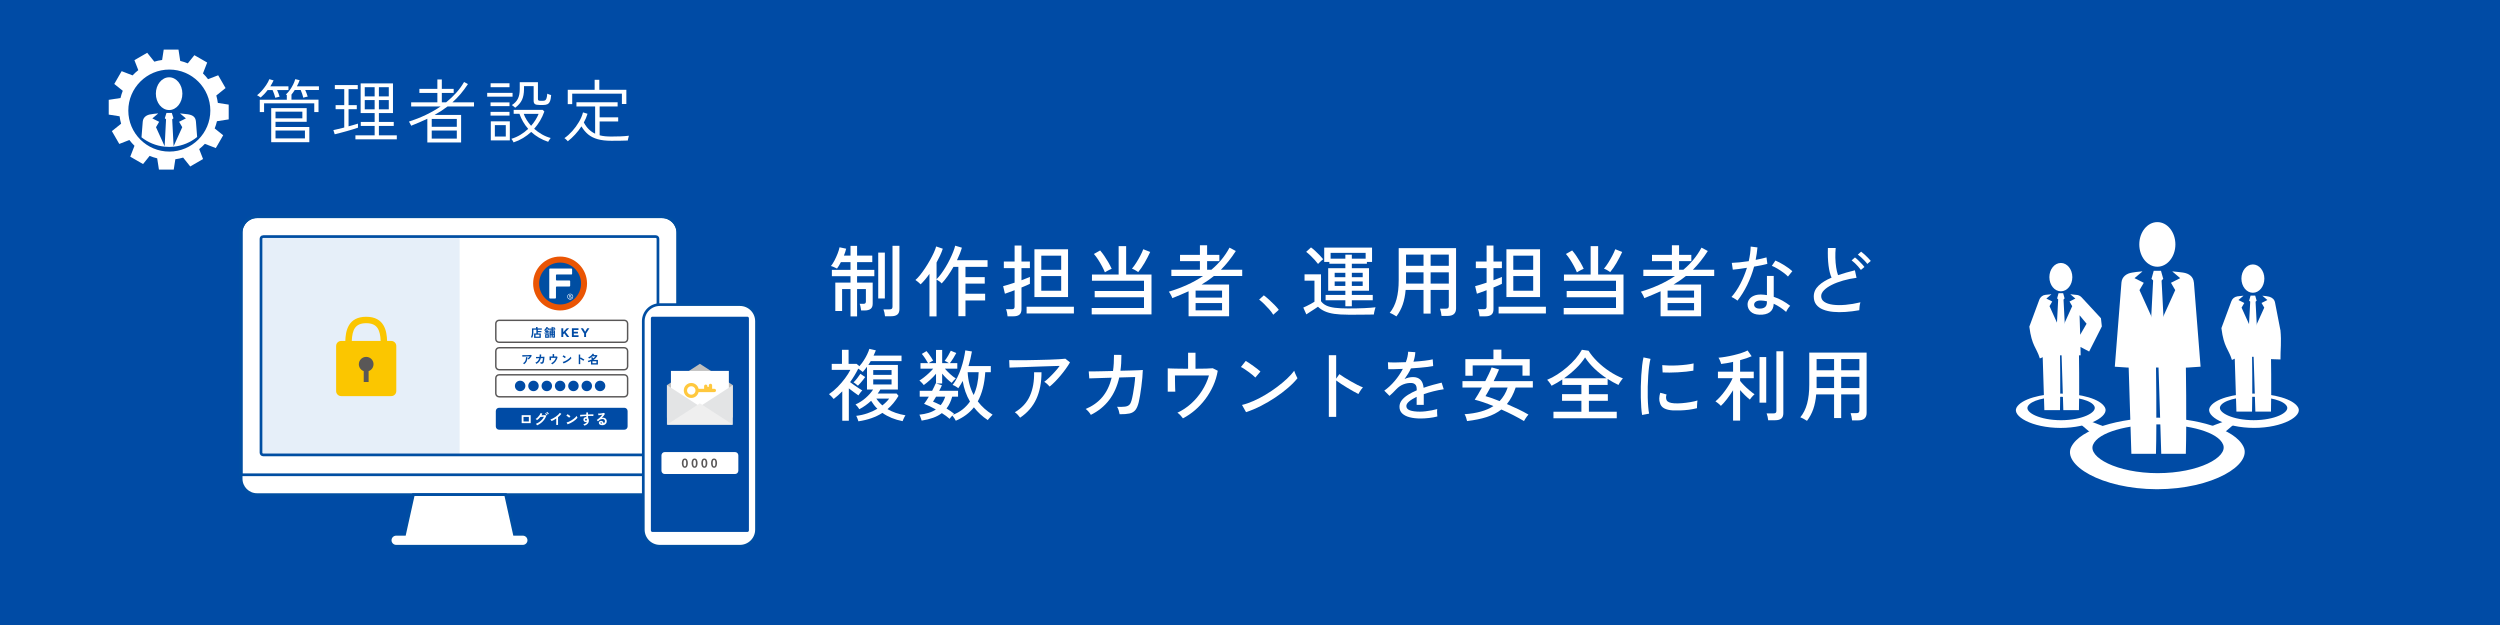 <?xml version="1.0" encoding="UTF-8"?>
<svg id="design" xmlns="http://www.w3.org/2000/svg" width="1200" height="300" viewBox="0 0 1200 300">
  <rect width="1200" height="300" style="fill: #004ba5;"/>
  <g>
    <path d="m132.15,46.93c-.13-.54-.32-1.15-.57-1.84s-.49-1.32-.74-1.87h-2.38c-.51.69-1.05,1.34-1.62,1.94-.57.6-1.14,1.15-1.72,1.64-.07-.04-.22-.15-.47-.32-.25-.17-.5-.33-.75-.49-.26-.16-.43-.25-.52-.27.78-.6,1.56-1.34,2.33-2.22s1.47-1.8,2.11-2.76c.64-.96,1.12-1.87,1.46-2.74l2.04.6c-.22.47-.46.94-.72,1.41-.26.47-.54.95-.85,1.44h8.7v1.77h-5.45c.25.51.47,1.06.69,1.64s.38,1.09.52,1.54c-.09.02-.28.07-.58.15-.3.08-.6.15-.89.22-.29.07-.48.12-.57.17Zm-7.46,6.89v-5.96h12.98v-2.27c-.09-.04-.18-.09-.27-.13s-.16-.07-.2-.07c.67-.6,1.3-1.32,1.91-2.16.6-.84,1.13-1.71,1.59-2.63.46-.91.8-1.78,1.02-2.61l2.11.5c-.16.45-.35.92-.57,1.42s-.47,1.01-.74,1.52h10.57v1.77h-6.59c.25.54.48,1.09.7,1.67.22.58.39,1.08.5,1.51-.11,0-.32.04-.64.12-.31.08-.61.16-.9.23-.29.08-.48.14-.57.18-.13-.58-.32-1.21-.55-1.89-.23-.68-.47-1.29-.72-1.82h-2.84c-.25.4-.5.79-.77,1.15-.27.37-.54.72-.8,1.05v2.44h12.98v5.96h-2.04v-4.21h-24.09v4.21h-2.07Zm5.49,14.42v-16.33h17.03v6.56h-14.96v2.48h16.23v7.29h-18.3Zm2.07-11.44h12.88v-3.21h-12.88v3.21Zm0,9.64h14.12v-3.78h-14.12v3.78Z" style="fill: #fff;"/>
    <path d="m160.66,64.46l-.64-2.01c.67-.13,1.46-.31,2.38-.54.91-.22,1.86-.46,2.84-.7v-8.8h-4.15v-1.94h4.15v-7.7h-4.52v-1.94h11.01v1.94h-4.42v7.7h3.95v1.94h-3.95v8.23c.89-.25,1.73-.48,2.51-.7.78-.22,1.45-.42,2.01-.6v1.94c-.62.22-1.41.48-2.36.77s-1.96.59-3.03.89-2.11.58-3.13.85c-1.02.27-1.9.49-2.66.67Zm9.94,2.41v-1.91h9.23v-4.52h-6.66v-1.91h6.66v-4.25h-6.72v-14.25h15.52v14.25h-6.76v4.25h7.13v1.91h-7.13v4.52h8.6v1.91h-19.87Zm4.48-20.61h4.75v-4.42h-4.75v4.42Zm0,6.22h4.75v-4.45h-4.75v4.45Zm6.79-6.22h4.75v-4.42h-4.75v4.42Zm0,6.22h4.75v-4.45h-4.75v4.45Z" style="fill: #fff;"/>
    <path d="m205.12,68.41v-11.41c-1.23.58-2.49,1.15-3.78,1.71-1.29.56-2.62,1.1-3.98,1.64-.02-.11-.11-.31-.27-.59-.16-.28-.31-.56-.47-.84-.16-.28-.27-.46-.33-.55,2.83-.92,5.53-1.98,8.08-3.2s4.93-2.57,7.14-4.07h-14.15v-1.97h12.58v-4.52h-8.63v-1.94h8.63v-4.52h2.14v4.52h5.69v1.94h-5.69v4.52h2.04c1.78-1.43,3.41-2.96,4.87-4.58s2.72-3.36,3.76-5.19l1.87,1c-1.14,1.74-2.33,3.33-3.56,4.78-1.24,1.45-2.54,2.78-3.9,3.98h10.37v1.97h-12.68c-1.96,1.5-4.05,2.86-6.26,4.08h12.75v13.21h-16.23Zm2.11-7.53h12.04v-3.78h-12.04v3.78Zm0,5.65h12.04v-3.88h-12.04v3.88Z" style="fill: #fff;"/>
    <path d="m233.85,46.4v-1.84h12.18v1.84h-12.18Zm1.61,4.55v-1.81h9.1v1.81h-9.1Zm0,4.55v-1.81h9.1v1.81h-9.1Zm.03-13.65v-1.87h9.07v1.87h-9.07Zm.1,25.53v-9.13h9.13v9.13h-9.13Zm1.94-1.84h5.25v-5.49h-5.25v5.49Zm8.97,2.81c-.02-.11-.11-.29-.25-.54-.15-.25-.3-.48-.45-.72-.16-.23-.28-.38-.37-.45,1.56-.47,3.03-1.12,4.4-1.96,1.37-.84,2.6-1.78,3.7-2.83-.96-1.09-1.78-2.25-2.48-3.46s-1.26-2.47-1.71-3.76h-2.78v-1.91h13.92l.8.8c-.54,1.54-1.22,3.01-2.04,4.4-.83,1.39-1.77,2.69-2.84,3.9,1.16,1.03,2.41,1.92,3.76,2.69,1.35.77,2.74,1.34,4.17,1.72-.07.09-.2.26-.38.52s-.36.51-.52.77c-.16.26-.26.44-.3.55-1.61-.54-3.09-1.21-4.45-2.01s-2.6-1.72-3.71-2.74c-1.18,1.09-2.48,2.07-3.9,2.93-1.42.86-2.94,1.56-4.57,2.09Zm.8-16.63c-.09-.09-.24-.22-.45-.4s-.43-.36-.65-.54c-.22-.18-.4-.29-.54-.33,1.29-.8,2.25-1.79,2.88-2.98.62-1.18.94-2.75.94-4.72v-3.31h8.73v8.06c0,.31.08.54.23.67s.47.2.94.2h1.3c.4,0,.74-.08,1-.23.27-.16.49-.48.65-.97.17-.49.28-1.23.35-2.21.22.11.52.23.9.37s.7.23.97.3c-.09,1.34-.28,2.35-.59,3.03-.3.68-.71,1.14-1.22,1.37-.51.23-1.16.35-1.94.35h-1.84c-1.07,0-1.81-.15-2.21-.45-.4-.3-.6-.82-.6-1.56v-7.03h-4.62v1.51c-.02,2.03-.35,3.72-.97,5.07-.62,1.35-1.72,2.62-3.28,3.8Zm7.63,8.67c.8-.91,1.51-1.86,2.12-2.84.61-.98,1.11-1.95,1.49-2.91h-7.16c.36,1.03.84,2.02,1.46,2.99.61.97,1.31,1.89,2.09,2.76Z" style="fill: #fff;"/>
    <path d="m272.55,67.81c-.07-.11-.21-.27-.43-.48-.22-.21-.45-.42-.69-.64-.23-.21-.41-.34-.52-.38,1.32-.91,2.58-2.05,3.8-3.41,1.21-1.36,2.28-2.82,3.19-4.38.92-1.56,1.56-3.09,1.94-4.58l2.17.67c-.42,1.43-1.01,2.82-1.77,4.18.69,1.29,1.48,2.38,2.38,3.26.89.88,1.91,1.59,3.04,2.12v-13.08h-8.97v-2.01h19.77v2.01h-8.63v5.22h8.9v2.01h-8.9v6.62c.83.22,1.71.38,2.64.47.94.09,1.93.13,2.98.13,1.36,0,2.8-.03,4.33-.08,1.53-.06,2.89-.16,4.1-.32-.02.09-.08.3-.17.64-.09.33-.17.67-.25,1-.08.33-.12.56-.12.67-.98.04-2.17.08-3.58.1s-2.84.03-4.32.03c-2.54,0-4.72-.25-6.52-.75s-3.33-1.27-4.58-2.29c-1.25-1.03-2.33-2.32-3.25-3.88-.89,1.38-1.91,2.69-3.04,3.91-1.14,1.23-2.31,2.31-3.51,3.25Zm-.03-17.83v-6.89h12.91v-4.78h2.24v4.78h12.98v6.83h-2.14v-4.95h-23.85v5.02h-2.14Z" style="fill: #fff;"/>
  </g>
  <g>
    <path d="m408.25,151.87v-13.11h-4.04v10.53h-3.26v-13.63h7.3v-3.07h-8.95v-3.07h8.95v-3.71h-4.61c-.67,1.3-1.3,2.33-1.87,3.11-.2-.1-.49-.24-.86-.41s-.75-.34-1.12-.51c-.38-.16-.69-.27-.94-.32.55-.65,1.1-1.51,1.67-2.58.56-1.07,1.07-2.18,1.52-3.33.45-1.15.76-2.17.94-3.07l3.18.67c-.1.5-.25,1.04-.45,1.61-.2.57-.41,1.15-.64,1.72h3.18v-4.68h3.15v4.68h7.3v3.11h-7.3v3.71h8.28v3.07h-8.28v3.07h7.49v10.11c0,1.15-.33,1.98-.99,2.49-.66.51-1.63.77-2.9.77h-1.65c-.05-.42-.14-.98-.28-1.67s-.28-1.19-.43-1.52h1.87c.75,0,1.12-.37,1.12-1.12v-5.96h-4.23v13.11h-3.15Zm13.3-8.61v-22.02h3.18v22.02h-3.18Zm3.26,8.54c-.03-.45-.12-1.02-.28-1.71-.16-.69-.32-1.22-.47-1.59h2.88c.53,0,.9-.09,1.12-.28.23-.19.34-.52.34-.99v-29.25h3.33v30.38c0,1.2-.33,2.07-.99,2.62-.66.55-1.67.82-3.02.82h-2.92Z" style="fill: #fff;"/>
    <path d="m446.14,151.84v-20.38c-.7,1-1.41,1.92-2.13,2.77-.72.85-1.42,1.6-2.1,2.25-.32-.35-.73-.72-1.22-1.12s-.92-.72-1.29-.97c.72-.6,1.49-1.41,2.3-2.43.81-1.02,1.62-2.15,2.43-3.37.81-1.22,1.57-2.47,2.29-3.75.71-1.27,1.32-2.48,1.84-3.61.51-1.14.88-2.12,1.1-2.94l3.18,1.09c-.33,1.02-.75,2.1-1.27,3.22s-1.1,2.26-1.72,3.41v7.98c.7-.65,1.42-1.49,2.17-2.51.75-1.02,1.48-2.13,2.21-3.33.72-1.2,1.39-2.42,2-3.67s1.14-2.44,1.59-3.58c.45-1.14.77-2.13.97-2.98l3.22.97c-.28.95-.61,1.93-1.01,2.94-.4,1.01-.85,2.03-1.35,3.05h14.68v3.22h-10.6v4.91h9.25v3.11h-9.25v4.87h9.44v3.22h-9.44v7.57h-3.41v-23.67h-2.36c-.88,1.55-1.8,3.02-2.77,4.4-.97,1.39-1.94,2.57-2.88,3.54-.28-.32-.65-.66-1.12-1.01-.47-.35-.92-.64-1.35-.86v17.68h-3.41Z" style="fill: #fff;"/>
    <path d="m483.63,151.8c-.03-.45-.11-1.04-.26-1.76-.15-.72-.31-1.26-.49-1.61h2.7c.5,0,.86-.09,1.09-.26.22-.17.34-.5.34-.97v-7.9c-1.05.4-2,.75-2.85,1.05s-1.45.51-1.8.64l-.86-3.63c.57-.15,1.36-.38,2.36-.67s2.05-.64,3.15-1.01v-6.97h-5.17v-3.18h5.17v-7.68h3.3v7.68h4.04v3.18h-4.04v5.81c.9-.35,1.71-.66,2.43-.94.72-.27,1.26-.5,1.61-.67v3.33c-.33.17-.85.42-1.57.73-.72.31-1.55.66-2.47,1.03v10.45c0,1.17-.32,2.03-.96,2.57-.64.54-1.62.81-2.94.81h-2.77Zm9.14-1.35v-3.22h22.7v3.22h-22.7Zm3.75-7.87v-22.92h16.14v22.92h-16.14Zm3.3-13.07h9.55v-6.78h-9.55v6.78Zm0,10.04h9.55v-7.04h-9.55v7.04Z" style="fill: #fff;"/>
    <path d="m524.02,150.9v-3.07h25.1v-5.13h-23.67v-3.03h23.67v-4.91h-24.98v-3h12.81v-13.63h3.6v13.63h12.17v19.14h-28.69Zm6.33-20.19c-.35-.87-.82-1.86-1.4-2.96-.59-1.1-1.22-2.17-1.89-3.2-.67-1.04-1.34-1.92-1.99-2.64l3-1.69c.67.77,1.35,1.67,2.04,2.68.69,1.01,1.34,2.05,1.95,3.11.61,1.06,1.13,2.07,1.55,3.02-.23.08-.56.22-.99.43-.44.21-.87.44-1.29.67-.42.24-.75.43-.97.58Zm15.99-.11c-.2-.15-.49-.34-.88-.58-.39-.24-.77-.46-1.16-.67-.39-.21-.71-.34-.96-.39.7-.82,1.39-1.78,2.08-2.87.69-1.09,1.32-2.19,1.91-3.31.59-1.12,1.07-2.17,1.44-3.15l3.33,1.31c-.8,1.75-1.7,3.48-2.7,5.21-1,1.72-2.02,3.21-3.07,4.46Z" style="fill: #fff;"/>
    <path d="m570.52,151.8v-11.99c-1.22.55-2.49,1.1-3.78,1.65-1.3.55-2.63,1.1-4.01,1.65-.08-.25-.22-.58-.43-.99-.21-.41-.44-.82-.67-1.24-.24-.41-.43-.71-.58-.88,3.07-.92,5.99-2.01,8.75-3.26,2.76-1.25,5.31-2.67,7.66-4.27h-15.21v-3h13.71v-4.12h-9.55v-3h9.55v-4.61h3.45v4.61h5.88v3h-5.88v4.12h2.06c3.65-3.05,6.54-6.58,8.69-10.6l3.03,1.61c-1.12,1.75-2.28,3.37-3.48,4.87-1.2,1.5-2.42,2.87-3.67,4.12h10.22v3h-13.6c-1.82,1.5-3.8,2.87-5.92,4.12h13.22v15.21h-19.44Zm3.37-8.95h12.7v-3.37h-12.7v3.37Zm0,6.11h12.7v-3.48h-12.7v3.48Z" style="fill: #fff;"/>
    <path d="m611.16,151.09c-.45-.77-1.07-1.62-1.87-2.53-.8-.91-1.64-1.8-2.51-2.66-.88-.86-1.67-1.55-2.4-2.08l2.25-2.06c.75.55,1.59,1.25,2.53,2.1.94.85,1.83,1.71,2.68,2.58.85.87,1.51,1.64,1.98,2.28l-2.66,2.36Z" style="fill: #fff;"/>
    <path d="m647.04,151.05c-2.57,0-4.76-.13-6.55-.39-1.8-.26-3.33-.67-4.59-1.24-1.26-.56-2.35-1.29-3.28-2.19-.45.33-1.02.71-1.72,1.16-.7.45-1.4.9-2.1,1.35s-1.29.84-1.76,1.16l-1.46-3.26c.42-.17.98-.43,1.67-.77.69-.34,1.37-.69,2.06-1.07.69-.38,1.23-.7,1.63-.97v-10.11h-4.76v-3.03h7.9v12.88c.62.87,1.47,1.57,2.53,2.08s2.44.87,4.14,1.09c1.7.21,3.79.32,6.29.32,3.02,0,5.61-.05,7.77-.15,2.16-.1,3.98-.24,5.45-.41-.07.17-.17.49-.3.96s-.24.93-.34,1.4-.16.85-.19,1.12c-.62,0-1.43,0-2.42.02-.99.01-2.05.02-3.2.04-1.15.01-2.31.02-3.48.02h-3.3Zm-14.38-24.35c-.4-.55-.94-1.2-1.61-1.95-.67-.75-1.38-1.47-2.12-2.17s-1.39-1.26-1.97-1.69l2.32-2.13c.6.42,1.27.97,2,1.65.74.67,1.45,1.37,2.15,2.1.7.72,1.26,1.36,1.69,1.91-.17.13-.43.34-.77.64-.34.3-.67.61-.99.92-.33.31-.56.56-.71.73Zm13.11,20.3v-2.88h-9.48v-2.55h9.48v-2.02h-8.24v-10.83h8.24v-2.13h-7.68v-.86h-2.47v-6.89h22.96v6.89h-2.47v.86h-7.23v2.13h8.24v10.83h-8.24v2.02h10.04v2.55h-10.04v2.88h-3.11Zm-7.08-22.85h7.08v-1.91h3.11v1.91h6.63v-2.77h-16.82v2.77Zm1.95,8.91h5.13v-2.1h-5.13v2.1Zm0,4.2h5.13v-2.17h-5.13v2.17Zm8.24-4.2h5.21v-2.1h-5.21v2.1Zm0,4.2h5.21v-2.17h-5.21v2.17Z" style="fill: #fff;"/>
    <path d="m670.29,151.87c-.4-.27-.94-.59-1.61-.96s-1.21-.61-1.61-.73c1.5-1.82,2.59-4.03,3.28-6.61.69-2.58,1.03-5.61,1.03-9.08v-15.39h27.53v28.99c0,1.15-.34,2.03-1.01,2.64-.67.61-1.72.92-3.15.92h-2.81c-.05-.5-.14-1.1-.28-1.82-.14-.71-.28-1.27-.43-1.67h2.77c.52,0,.89-.09,1.11-.28.21-.19.32-.52.32-.99v-7.72h-8.73v11.35h-3.41v-11.35h-8.58c-.23,2.62-.69,4.95-1.39,6.99s-1.71,3.94-3.03,5.71Zm4.61-24.27h8.39v-5.39h-8.39v5.39Zm0,8.54h8.39v-5.43h-8.39v5.43Zm11.8-8.54h8.73v-5.39h-8.73v5.39Zm0,8.54h8.73v-5.43h-8.73v5.43Z" style="fill: #fff;"/>
    <path d="m710.19,151.8c-.02-.45-.11-1.04-.26-1.76-.15-.72-.31-1.26-.49-1.61h2.7c.5,0,.86-.09,1.09-.26.22-.17.34-.5.34-.97v-7.9c-1.05.4-2,.75-2.85,1.05-.85.3-1.45.51-1.8.64l-.86-3.63c.57-.15,1.36-.38,2.36-.67,1-.3,2.05-.64,3.15-1.01v-6.97h-5.17v-3.18h5.17v-7.68h3.3v7.68h4.04v3.18h-4.04v5.81c.9-.35,1.71-.66,2.43-.94.72-.27,1.26-.5,1.61-.67v3.33c-.32.17-.85.42-1.57.73-.72.31-1.55.66-2.47,1.03v10.45c0,1.17-.32,2.03-.96,2.57-.64.54-1.62.81-2.94.81h-2.77Zm9.14-1.35v-3.22h22.7v3.22h-22.7Zm3.75-7.87v-22.92h16.14v22.92h-16.14Zm3.3-13.07h9.55v-6.78h-9.55v6.78Zm0,10.04h9.55v-7.04h-9.55v7.04Z" style="fill: #fff;"/>
    <path d="m750.58,150.9v-3.07h25.1v-5.13h-23.67v-3.03h23.67v-4.91h-24.98v-3h12.81v-13.63h3.6v13.63h12.17v19.14h-28.69Zm6.33-20.19c-.35-.87-.82-1.86-1.4-2.96-.59-1.1-1.22-2.17-1.89-3.2-.67-1.04-1.34-1.92-1.98-2.64l3-1.69c.67.77,1.36,1.67,2.04,2.68.69,1.01,1.34,2.05,1.95,3.11.61,1.06,1.13,2.07,1.55,3.02-.22.08-.55.22-.99.43-.44.21-.87.44-1.29.67-.43.24-.75.43-.97.58Zm15.99-.11c-.2-.15-.49-.34-.88-.58-.39-.24-.77-.46-1.16-.67-.39-.21-.71-.34-.96-.39.7-.82,1.39-1.78,2.08-2.87.69-1.09,1.32-2.19,1.91-3.31.59-1.12,1.07-2.17,1.44-3.15l3.33,1.31c-.8,1.75-1.7,3.48-2.7,5.21-1,1.72-2.02,3.21-3.07,4.46Z" style="fill: #fff;"/>
    <path d="m797.08,151.8v-11.99c-1.22.55-2.48,1.1-3.78,1.65-1.3.55-2.63,1.1-4.01,1.65-.08-.25-.22-.58-.43-.99-.21-.41-.44-.82-.67-1.24-.24-.41-.43-.71-.58-.88,3.07-.92,5.99-2.01,8.74-3.26,2.76-1.25,5.31-2.67,7.66-4.27h-15.21v-3h13.71v-4.12h-9.55v-3h9.55v-4.61h3.45v4.61h5.88v3h-5.88v4.12h2.06c3.65-3.05,6.54-6.58,8.69-10.6l3.04,1.61c-1.12,1.75-2.29,3.37-3.48,4.87s-2.42,2.87-3.67,4.12h10.22v3h-13.6c-1.82,1.5-3.8,2.87-5.92,4.12h13.22v15.21h-19.44Zm3.37-8.95h12.7v-3.37h-12.7v3.37Zm0,6.11h12.7v-3.48h-12.7v3.48Z" style="fill: #fff;"/>
    <path d="m834,144.31c-.17-.15-.44-.34-.79-.58-.35-.24-.72-.47-1.11-.69-.39-.23-.72-.39-.99-.49,1.57-1.77,3-3.88,4.27-6.33s2.32-5.01,3.15-7.68c-1.4.23-2.7.42-3.91.58s-2.17.27-2.87.32l-.49-3.26c.92-.02,2.11-.11,3.56-.24,1.45-.14,2.97-.33,4.57-.58.27-1.2.49-2.38.65-3.56s.26-2.32.28-3.45l3.26.41c-.1,1-.22,2-.36,3.01-.14,1.01-.31,2-.51,2.98,1-.2,1.95-.4,2.85-.6.9-.2,1.69-.4,2.36-.6l.41,3.11c-.77.2-1.72.42-2.83.66s-2.29.46-3.54.66c-.85,3.1-1.95,6.04-3.31,8.82s-2.92,5.29-4.66,7.51Zm10.45,6.74c-1.8-.05-3.19-.56-4.18-1.52-.99-.96-1.47-2.13-1.44-3.5.03-.85.29-1.63.81-2.36.51-.72,1.26-1.3,2.25-1.72.99-.42,2.18-.61,3.58-.56.45.03.9.06,1.35.09s.89.09,1.31.17v-9.21h3.26v10.04c1.47.47,2.87,1.09,4.19,1.84,1.32.75,2.56,1.57,3.71,2.47-.35.33-.72.79-1.11,1.39s-.67,1.11-.84,1.54c-1.85-1.62-3.83-2.93-5.96-3.93-.05,1.82-.68,3.18-1.87,4.06-1.2.89-2.88,1.29-5.06,1.22Zm.22-2.92c1.1,0,1.95-.24,2.55-.73.6-.49.9-1.27.9-2.34v-.45c-.92-.2-1.88-.32-2.88-.37-1-.02-1.79.14-2.36.51s-.87.83-.9,1.4.19,1.05.66,1.42c.46.38,1.14.56,2.04.56Zm13.56-15.39c-.52-.57-1.25-1.2-2.19-1.89-.94-.69-1.91-1.33-2.92-1.93-1.01-.6-1.89-1.04-2.64-1.31l1.72-2.55c.57.23,1.24.54,1.99.94.75.4,1.52.84,2.3,1.33.79.49,1.52.98,2.19,1.48.67.5,1.22.95,1.65,1.35l-2.1,2.58Z" style="fill: #fff;"/>
    <path d="m892.45,148.91c-2.25.4-4.44.67-6.57.82-2.13.15-4.12.14-5.96-.04-1.83-.18-3.45-.54-4.85-1.11-1.4-.56-2.49-1.35-3.28-2.38s-1.18-2.32-1.18-3.9c0-2,.78-3.73,2.34-5.21s3.63-2.75,6.2-3.82c-.67-1.5-1.16-3.45-1.46-5.86-.3-2.41-.4-5.2-.3-8.37h3.75c-.15,1.47-.21,3.03-.17,4.66s.17,3.18.39,4.64.52,2.7.9,3.73c1.25-.42,2.55-.83,3.91-1.22,1.36-.39,2.75-.76,4.18-1.11l.79,3.6c-2.25.3-4.4.74-6.44,1.33s-3.86,1.27-5.43,2.06-2.82,1.64-3.73,2.57c-.91.92-1.37,1.86-1.37,2.81,0,1.17.5,2.1,1.52,2.79,1.01.69,2.4,1.14,4.16,1.37,1.76.23,3.77.24,6.03.04s4.64-.6,7.14-1.2c-.18.47-.31,1.09-.41,1.85-.1.76-.15,1.4-.15,1.93Zm.79-19.33c-.35-.5-.79-1.04-1.31-1.63-.53-.59-1.06-1.14-1.61-1.67s-1.06-.96-1.54-1.31l1.61-1.39c.43.3.93.74,1.52,1.31.59.58,1.16,1.16,1.72,1.74.56.59.99,1.09,1.29,1.52l-1.69,1.42Zm3.07-2.88c-.35-.5-.79-1.03-1.33-1.59s-1.09-1.1-1.67-1.63-1.09-.95-1.54-1.27l1.57-1.42c.43.3.94.72,1.54,1.27.6.55,1.19,1.12,1.76,1.7.57.59,1.02,1.08,1.35,1.48l-1.69,1.46Z" style="fill: #fff;"/>
    <path d="m412.03,202.23c-.05-.2-.14-.47-.26-.8-.12-.34-.26-.68-.39-1.03s-.27-.61-.39-.79c1.9-.23,3.71-.64,5.43-1.24s3.3-1.32,4.72-2.17c-.6-.57-1.14-1.18-1.63-1.82-.49-.64-.94-1.3-1.37-2-1.77,1.65-3.66,3-5.66,4.04-.15-.3-.43-.69-.82-1.18-.4-.49-.74-.85-1.01-1.1,1.77-.8,3.4-1.84,4.87-3.13,1.47-1.29,2.66-2.63,3.56-4.03h-2.92v-10.94c-.32.45-.65.88-.99,1.29-.34.41-.68.82-1.03,1.22-.25-.2-.58-.46-.99-.77-.41-.31-.81-.59-1.18-.84-1.15,2.3-2.46,4.46-3.93,6.48.6.45,1.27.94,2,1.46.74.52,1.45,1.01,2.15,1.46.7.45,1.27.81,1.72,1.09-.3.25-.64.62-1.01,1.12-.38.5-.66.91-.86,1.24-.62-.42-1.35-.94-2.17-1.54s-1.64-1.21-2.43-1.83v15.54h-3.15v-14.12c-1.32,1.35-2.7,2.57-4.12,3.67-.25-.3-.61-.71-1.09-1.22-.47-.51-.86-.88-1.16-1.1,1.42-.95,2.79-2.08,4.1-3.41s2.5-2.71,3.58-4.16c1.07-1.45,1.94-2.81,2.58-4.08h-8.95v-2.88h4.91v-6.74h3.18v6.74h3.86l1.31,1.12c.75-.82,1.44-1.73,2.08-2.72.64-.99,1.19-1.97,1.67-2.96.47-.99.82-1.87,1.05-2.64l3.11.71c-.17.4-.35.81-.52,1.24-.18.42-.36.85-.56,1.27h13.41v2.66h-14.79c-.17.3-.36.61-.56.92-.2.31-.4.62-.6.92h14.2v11.8h-8.43c-.17.33-.37.64-.58.96-.21.31-.44.63-.69.96h9.1l.9,1.12c-1.5,2.52-3.26,4.64-5.28,6.37,2.37,1.4,5.24,2.38,8.61,2.96-.13.17-.28.44-.47.81-.19.36-.36.73-.53,1.1-.16.38-.28.67-.36.9-3.75-.72-6.98-2.05-9.7-3.97-3.12,2.02-6.95,3.37-11.5,4.04Zm-.22-17.08c-.25-.22-.6-.52-1.05-.88-.45-.36-.81-.6-1.09-.73.55-.5,1.13-1.14,1.74-1.93.61-.79,1.14-1.52,1.59-2.19l2.28,1.57c-.25.38-.58.82-.99,1.33s-.84,1.02-1.29,1.54c-.45.51-.85.94-1.2,1.29Zm7.34-5.21h8.8v-2.32h-8.8v2.32Zm0,4.61h8.8v-2.43h-8.8v2.43Zm4.38,10.04c1.37-1.07,2.46-2.16,3.26-3.26h-6.14c.8,1.2,1.76,2.29,2.88,3.26Z" style="fill: #fff;"/>
    <path d="m458.79,201.97c-.12-.28-.36-.67-.69-1.2-.34-.52-.67-.96-.99-1.31-.25.27-.5.56-.75.86s-.44.54-.56.71c-1.02-.92-2.26-1.83-3.71-2.73-1.22.92-2.63,1.67-4.23,2.25-1.6.57-3.42,1.02-5.47,1.35-.05-.2-.14-.49-.28-.88-.14-.39-.28-.77-.43-1.16-.15-.39-.27-.66-.37-.81,1.6-.17,3.06-.46,4.38-.86s2.5-.95,3.52-1.65c-1-.57-1.98-1.09-2.96-1.55-.97-.46-1.87-.84-2.7-1.14.32-.4.68-.9,1.07-1.5.39-.6.79-1.25,1.22-1.95h-4.38v-2.81h5.96c.37-.7.71-1.37,1.01-2s.54-1.17.71-1.59l.15.04v-4.64c-.85,1.02-1.8,2.02-2.87,2.98-1.06.96-2.07,1.78-3.01,2.45-.13-.2-.33-.45-.62-.75-.29-.3-.57-.59-.84-.86-.28-.27-.49-.46-.64-.56.67-.4,1.41-.91,2.21-1.54.8-.62,1.59-1.3,2.38-2.04.79-.74,1.47-1.44,2.04-2.12h-6.11v-2.66h3.63c-.4-.72-.88-1.5-1.44-2.34-.56-.84-1.08-1.53-1.55-2.08l2.25-1.35c.35.38.73.84,1.14,1.41.41.56.8,1.12,1.16,1.69.36.56.66,1.05.88,1.48-.28.1-.62.27-1.03.52-.41.25-.77.47-1.07.67h3.48v-6.33h2.96v6.33h3.18c-.3-.2-.65-.41-1.05-.64s-.71-.38-.94-.45c.55-.7,1.1-1.51,1.65-2.43.55-.92.99-1.74,1.31-2.43l2.62,1.12c-.37.72-.85,1.55-1.42,2.47-.58.92-1.12,1.71-1.65,2.36h3.56v2.66h-5.96c.72.85,1.57,1.72,2.53,2.6s1.87,1.58,2.72,2.08c-.25.18-.59.51-1.03.99-.44.49-.76.87-.96,1.14-.77-.57-1.55-1.24-2.34-2s-1.53-1.57-2.23-2.42v4.72h-2.85l2.73.86c-.17.4-.37.82-.58,1.27-.21.45-.46.91-.73,1.39h9.06v2.81h-2.81c-.62,2.27-1.54,4.17-2.73,5.69.65.4,1.28.81,1.89,1.22.61.41,1.18.83,1.7,1.25-.05.05-.12.12-.21.22s-.19.21-.32.34c1.8-.67,3.37-1.55,4.72-2.64,1.35-1.09,2.51-2.33,3.48-3.73-1.75-2.97-2.91-6.27-3.48-9.89-.32.62-.67,1.23-1.03,1.82-.36.59-.73,1.14-1.11,1.67-.27-.25-.69-.54-1.25-.88-.56-.34-1.06-.57-1.48-.69.82-1.02,1.58-2.22,2.27-3.6.69-1.37,1.29-2.82,1.8-4.34.51-1.52.94-3.03,1.27-4.51.34-1.49.59-2.87.77-4.14l3.18.52c-.2,1.15-.44,2.31-.71,3.48-.28,1.17-.59,2.35-.94,3.52h10.71v2.96h-2.66c-.17,2.8-.56,5.36-1.16,7.7-.6,2.33-1.41,4.44-2.43,6.31,1.9,2.5,4.27,4.62,7.12,6.37-.22.2-.5.48-.82.84s-.63.71-.92,1.03c-.29.32-.47.57-.54.75-1.35-.87-2.58-1.83-3.69-2.87-1.11-1.04-2.12-2.13-3.01-3.28-2.17,2.75-5.07,4.89-8.69,6.44Zm-7.27-7.49c.47-.57.89-1.2,1.25-1.87.36-.67.67-1.41.92-2.21h-4.38c-.28.47-.54.91-.79,1.31-.25.4-.47.76-.67,1.09.57.22,1.17.48,1.8.77.62.29,1.25.59,1.87.92Zm15.84-4.87c.75-1.62,1.32-3.36,1.71-5.23.39-1.86.62-3.76.69-5.71h-5.28c.1,2.05.39,3.98.88,5.81.49,1.82,1.15,3.53,2,5.13Z" style="fill: #fff;"/>
    <path d="m503.85,185.57c-.28-.35-.67-.76-1.2-1.24-.52-.47-1-.82-1.42-1.05.75-.55,1.57-1.25,2.45-2.1.88-.85,1.77-1.75,2.64-2.72.87-.96,1.65-1.9,2.32-2.83-1.07.02-2.34.06-3.8.11s-3.01.1-4.64.15c-1.63.05-3.26.11-4.89.17-1.62.06-3.15.12-4.59.17-1.44.05-2.69.09-3.76.13-1.07.04-1.87.07-2.4.09l-.15-3.6c.75.03,1.84.04,3.28.06s3.06,0,4.87-.02c1.81-.02,3.68-.06,5.6-.11s3.77-.1,5.54-.15c1.77-.05,3.34-.12,4.7-.21,1.36-.09,2.35-.17,2.98-.24l2.21,1.76c-.52.92-1.17,1.93-1.95,3.01-.77,1.09-1.61,2.17-2.51,3.24-.9,1.07-1.8,2.07-2.71,3-.91.92-1.77,1.71-2.57,2.36Zm-14.2,14.91c-.25-.38-.62-.83-1.12-1.37-.5-.54-.97-.94-1.42-1.22,3.39-2,5.81-4.63,7.25-7.9,1.44-3.27,2.1-7.04,2-11.31h3.56c0,4.97-.84,9.26-2.51,12.87-1.67,3.61-4.26,6.59-7.75,8.93Z" style="fill: #fff;"/>
    <path d="m523.59,199.12c-.22-.42-.57-.92-1.05-1.48s-.95-1-1.42-1.33c3.25-1.35,5.91-3.25,7.98-5.69,2.07-2.45,3.57-5.56,4.5-9.33l-10.75.34-.26-3.37c.22.03.91.03,2.04.02s2.55-.04,4.25-.08c1.7-.04,3.48-.08,5.36-.13.17-1.17.3-2.4.37-3.69.08-1.29.11-2.64.11-4.06l3.56.04c0,1.37-.04,2.69-.11,3.95-.07,1.26-.2,2.48-.37,3.65,1.8-.05,3.47-.09,5.02-.13,1.55-.04,2.84-.08,3.88-.13,1.04-.05,1.65-.09,1.85-.11-.02,1-.1,2.21-.22,3.63-.12,1.42-.29,2.89-.49,4.4-.2,1.51-.41,2.92-.62,4.23-.21,1.31-.42,2.37-.62,3.17-.4,1.67-.94,2.93-1.61,3.78-.67.85-1.61,1.4-2.81,1.67-1.2.26-2.78.38-4.76.36-.08-.47-.22-1.07-.43-1.78-.21-.71-.48-1.3-.8-1.78,1.62.05,2.89.02,3.8-.09.91-.11,1.6-.41,2.08-.88s.84-1.2,1.09-2.17c.22-.82.46-1.88.69-3.17s.45-2.64.64-4.06c.19-1.42.32-2.73.39-3.93l-7.64.22c-.97,4.27-2.6,7.88-4.87,10.84-2.27,2.96-5.2,5.33-8.77,7.1Z" style="fill: #fff;"/>
    <path d="m567.81,200.81c-.3-.42-.7-.91-1.2-1.46-.5-.55-.99-.96-1.46-1.24,2.37-1.1,4.56-2.55,6.57-4.36s3.76-3.88,5.24-6.2c1.48-2.32,2.6-4.77,3.35-7.34h-16.33c0,.82,0,1.77.02,2.83s.03,2.05.06,2.98c.03.92.05,1.59.08,1.99h-3.63v-11.2c.6.02,1.41.06,2.43.09,1.02.04,2.17.06,3.43.07,1.26.01,2.56.02,3.91.02v-7.68h3.56v7.68c1.85,0,3.53-.02,5.06-.06,1.52-.04,2.6-.09,3.22-.17l2.4,1.2c-.42,2.5-1.15,4.89-2.17,7.17-1.02,2.28-2.28,4.42-3.76,6.4s-3.15,3.76-4.98,5.34c-1.84,1.57-3.76,2.88-5.79,3.93Z" style="fill: #fff;"/>
    <path d="m602.57,181.22c-.27-.3-.71-.69-1.29-1.18-.59-.49-1.23-.99-1.93-1.5-.7-.51-1.38-.99-2.04-1.42-.66-.44-1.22-.75-1.67-.96l2.32-2.92c.45.25,1,.6,1.67,1.05.66.45,1.34.92,2.04,1.42.7.5,1.35.99,1.95,1.46.6.47,1.06.86,1.39,1.16l-2.44,2.88Zm-4.46,16.63l-1.95-3.48c1.77-.42,3.63-1.07,5.58-1.93s3.88-1.87,5.79-3.02c1.91-1.15,3.74-2.38,5.49-3.69,1.75-1.31,3.33-2.63,4.74-3.95,1.41-1.32,2.56-2.6,3.46-3.82.08.27.21.66.41,1.14.2.49.41.96.64,1.42s.4.81.52,1.03c-1.2,1.5-2.72,3.05-4.57,4.64-1.85,1.6-3.88,3.14-6.11,4.62-2.22,1.49-4.53,2.84-6.93,4.06-2.4,1.22-4.76,2.21-7.08,2.96Z" style="fill: #fff;"/>
    <path d="m637.84,200.1v-29.59h3.52v11.24l1.54-2.17c.6.45,1.38.97,2.34,1.57.96.6,1.99,1.22,3.09,1.85s2.17,1.22,3.2,1.74,1.93.92,2.68,1.2c-.2.17-.45.47-.75.9-.3.42-.58.85-.84,1.27-.26.42-.46.76-.58,1.01-.67-.32-1.49-.75-2.43-1.29-.95-.54-1.94-1.12-2.98-1.74-1.04-.62-2.02-1.24-2.94-1.85-.92-.61-1.7-1.15-2.32-1.63v17.49h-3.52Z" style="fill: #fff;"/>
    <path d="m681.86,200.88c-1.92,0-3.65-.19-5.17-.58-1.52-.39-2.73-.99-3.61-1.82-.89-.82-1.33-1.91-1.33-3.26,0-1.12.36-2.15,1.09-3.09.72-.94,1.72-1.8,2.98-2.6,1.26-.8,2.67-1.52,4.21-2.17v-.41c0-1.12-.23-1.91-.69-2.36-.46-.45-1.05-.7-1.78-.75-1.27-.07-2.55.13-3.82.6-1.27.47-2.43,1.26-3.48,2.36-.45.47-.99,1.02-1.61,1.65-.62.62-1.19,1.15-1.69,1.57l-2.51-2.51c1.77-1.25,3.44-2.8,5-4.64,1.56-1.85,2.87-3.78,3.91-5.81-1.52.08-2.92.12-4.18.15-1.26.02-2.2.02-2.83,0l-.15-3.33c.8.08,1.98.11,3.54.11s3.25-.05,5.07-.15c.32-.87.58-1.74.77-2.58.19-.85.29-1.66.32-2.43l3.45.22c-.08,1.52-.38,3.05-.9,4.57,1.92-.12,3.73-.29,5.41-.49,1.69-.2,2.96-.41,3.84-.64l.22,3.22c-.7.15-1.62.29-2.75.43-1.14.14-2.38.26-3.75.38s-2.75.22-4.18.32c-.38.85-.84,1.72-1.39,2.6s-1.11,1.73-1.69,2.53c.6-.32,1.27-.57,2-.73s1.43-.24,2.08-.24c1.47,0,2.65.41,3.52,1.24s1.4,2.12,1.57,3.9c1.47-.52,2.96-.99,4.47-1.4,1.51-.41,2.9-.77,4.18-1.07l1.01,3.18c-1.72.25-3.4.58-5.02.99s-3.15.87-4.57,1.37v5.13h-3.41v-3.86c-1.47.7-2.67,1.43-3.58,2.19-.91.76-1.37,1.5-1.37,2.23,0,.95.57,1.64,1.7,2.06,1.14.42,2.75.64,4.85.64.8,0,1.69-.06,2.66-.17.97-.11,1.95-.26,2.94-.45.99-.19,1.88-.39,2.68-.62-.05.22-.08.56-.08.99s.01.88.04,1.33c.02.45.05.81.08,1.09v.15c-1.25.32-2.6.57-4.04.73-1.45.16-2.8.24-4.05.24Z" style="fill: #fff;"/>
    <path d="m704.19,202.12c-.07-.42-.23-.99-.47-1.69s-.48-1.24-.73-1.61c5.84-.4,10.46-1.7,13.86-3.9-3.4-1.4-6.39-2.42-8.99-3.07.47-.67,1.02-1.53,1.63-2.57.61-1.04,1.23-2.13,1.85-3.28h-9.36v-3.07h10.97c.65-1.25,1.24-2.45,1.78-3.61.54-1.16.96-2.15,1.25-2.98l3.56,1.01c-.32.8-.71,1.68-1.16,2.64-.45.96-.92,1.94-1.42,2.94h18.8v3.07h-8.24c-.53,1.6-1.14,3.05-1.84,4.36-.7,1.31-1.49,2.5-2.36,3.58,1.85.8,3.67,1.63,5.47,2.49,1.8.86,3.42,1.72,4.87,2.57-.2.2-.44.49-.73.88-.29.39-.56.78-.81,1.18-.25.4-.45.75-.6,1.05-1.55-.92-3.26-1.87-5.13-2.83-1.87-.96-3.78-1.87-5.73-2.72-1.95,1.52-4.27,2.72-6.97,3.6-2.7.87-5.87,1.52-9.51,1.95Zm-.82-21.76v-7.98h13.48v-4.57h3.82v4.57h13.6v7.94h-3.48v-4.94h-23.9v4.98h-3.52Zm16.44,12.17c1.72-1.8,3.01-3.97,3.86-6.52h-8.28c-.45.85-.88,1.62-1.29,2.32s-.77,1.3-1.07,1.8c.97.28,2.04.62,3.2,1.03,1.16.41,2.35.87,3.58,1.37Z" style="fill: #fff;"/>
    <path d="m745.66,200.77v-3.15h13.41v-5.24h-9.29v-3.18h9.29v-4.42h-9.18v-2.62c-.82.55-1.67,1.08-2.53,1.59-.86.51-1.73.98-2.6,1.41-.12-.25-.32-.56-.58-.94-.26-.38-.54-.74-.82-1.11-.29-.36-.53-.63-.73-.8,1.6-.65,3.21-1.5,4.85-2.55,1.63-1.05,3.21-2.22,4.72-3.52,1.51-1.3,2.88-2.66,4.1-4.08,1.22-1.42,2.22-2.85,3-4.27l3.18.45c1.12,1.8,2.57,3.56,4.33,5.28,1.76,1.72,3.69,3.28,5.79,4.66s4.23,2.5,6.4,3.35c-.32.33-.71.81-1.14,1.46-.44.65-.77,1.21-.99,1.69-1.75-.82-3.48-1.79-5.21-2.88v2.88h-8.99v4.42h9.1v3.18h-9.1v5.24h13.37v3.15h-30.38Zm5.1-19.21h20.38c-2.05-1.35-3.97-2.88-5.77-4.59-1.8-1.71-3.31-3.51-4.53-5.41-1.15,1.8-2.6,3.55-4.36,5.26-1.76,1.71-3.66,3.29-5.71,4.74Z" style="fill: #fff;"/>
    <path d="m788.21,199.2c-.17-.97-.31-2.18-.41-3.62-.1-1.44-.17-3.01-.21-4.72s-.04-3.48,0-5.3c.04-1.82.11-3.61.22-5.36.11-1.75.26-3.36.43-4.85.18-1.49.39-2.75.64-3.8l3.37.71c-.25.9-.47,2.05-.65,3.46-.19,1.41-.34,2.96-.45,4.64-.11,1.68-.19,3.42-.23,5.21-.04,1.79-.04,3.51,0,5.17.04,1.66.11,3.17.23,4.51.11,1.35.25,2.45.43,3.3l-3.37.64Zm14.72-2.21c-1.7-.1-3.07-.43-4.12-.99-1.05-.56-1.72-1.4-2.02-2.53-.5-1.3-.46-2.95.11-4.94l3.04.82c-.18.55-.26,1.06-.24,1.52.01.46.11.87.28,1.22.4.85,1.6,1.35,3.6,1.5,1.12.08,2.37.06,3.74-.06s2.72-.28,4.05-.51c1.32-.22,2.46-.49,3.41-.79-.05.25-.09.62-.13,1.1-.04.49-.06.97-.08,1.46-.01.49-.02.87-.02,1.14-1.25.32-2.57.57-3.95.75-1.39.17-2.73.28-4.05.32-1.31.04-2.52.03-3.61-.02Zm-4.87-18.2l-.19-3.52c.92.1,2.05.16,3.37.19,1.32.03,2.71,0,4.16-.08,1.45-.08,2.83-.19,4.16-.36s2.45-.36,3.37-.58l-.11,3.48c-.97.17-2.11.33-3.41.47-1.3.14-2.65.24-4.04.32-1.4.07-2.73.12-4.01.13s-2.37,0-3.29-.06Z" style="fill: #fff;"/>
    <path d="m831.87,201.9v-14.57c-.9,1.45-1.88,2.86-2.94,4.23-1.06,1.37-2.03,2.46-2.9,3.26-.15-.2-.39-.44-.73-.73-.34-.29-.68-.57-1.03-.84-.35-.27-.64-.47-.86-.6.7-.57,1.44-1.29,2.23-2.15.79-.86,1.56-1.81,2.32-2.85.76-1.04,1.47-2.08,2.12-3.15.65-1.06,1.17-2.05,1.57-2.98h-7.04v-3.11h7.27v-4.72c-1.02.25-2.03.46-3.01.62-.99.16-1.89.29-2.72.39-.05-.25-.15-.58-.3-.99-.15-.41-.32-.81-.51-1.2-.19-.39-.34-.66-.47-.81.95-.07,2.07-.22,3.35-.43,1.29-.21,2.6-.48,3.95-.8,1.35-.32,2.62-.68,3.8-1.07s2.14-.78,2.87-1.18l1.95,2.77c-.7.32-1.52.64-2.47.96-.95.31-1.97.62-3.07.92v5.54h6.55v3.11h-6.55v1.31c.5.65,1.14,1.37,1.93,2.17.79.8,1.62,1.57,2.51,2.32.88.75,1.72,1.4,2.49,1.95-.18.12-.42.35-.73.67-.31.33-.61.66-.9,1.01s-.49.64-.62.86c-.75-.6-1.54-1.3-2.36-2.1-.82-.8-1.6-1.62-2.32-2.47v14.64h-3.37Zm12.7-8.61v-21.91h3.22v21.91h-3.22Zm4.16,8.43c-.03-.45-.12-1.02-.28-1.7s-.32-1.22-.47-1.59h3.26c.5,0,.86-.09,1.09-.26s.34-.5.34-.97v-28.58h3.33v29.7c0,1.17-.32,2.04-.97,2.58-.65.55-1.66.82-3.04.82h-3.26Z" style="fill: #fff;"/>
    <path d="m867.36,202.01c-.4-.27-.94-.59-1.61-.96-.67-.36-1.21-.61-1.61-.73,1.5-1.82,2.59-4.03,3.28-6.61.69-2.58,1.03-5.61,1.03-9.08v-15.39h27.53v28.99c0,1.15-.34,2.03-1.01,2.64-.68.61-1.72.92-3.15.92h-2.81c-.05-.5-.14-1.1-.28-1.82-.14-.71-.28-1.27-.43-1.67h2.77c.53,0,.89-.09,1.11-.28.21-.19.32-.52.32-.99v-7.72h-8.73v11.35h-3.41v-11.35h-8.58c-.22,2.62-.69,4.95-1.39,6.99s-1.71,3.94-3.03,5.71Zm4.61-24.27h8.39v-5.39h-8.39v5.39Zm0,8.54h8.39v-5.43h-8.39v5.43Zm11.8-8.54h8.73v-5.39h-8.73v5.39Zm0,8.54h8.73v-5.43h-8.73v5.43Z" style="fill: #fff;"/>
  </g>
  <g>
    <g>
      <g>
        <path d="m81.18,52.82c3.51,0,6.36-3.52,6.36-7.86s-2.84-7.86-6.36-7.86-6.37,3.52-6.37,7.86,2.85,7.86,6.37,7.86Z" style="fill: #fff;"/>
        <path d="m81.18,70.52c.73,0,1.45-.04,2.16-.11,4.26-.42,8.14-2.1,11.29-4.65l-.58-7.38c-.18-2.06-1.28-3.09-3.78-3.51-.07-.01-2.7-.35-3.74-.43l-.02.09,2.72,2.3-3.26,1.63,1.51,2.59-4.15,9.16-.67-12.93.6-.52-.79-2.56h-2.57l-.79,2.56.59.52-.67,12.94-4.15-9.16,1.51-2.59-3.26-1.63,2.72-2.31-.02-.09c-1.03.08-2.89.29-3.47.44-.02,0-.03-.01-.06-.01-2.03.31-3.6,1.45-3.78,3.51l-.6,7.52c3.12,2.46,6.92,4.08,11.09,4.5.71.07,1.43.11,2.16.11Z" style="fill: #fff;"/>
      </g>
      <path d="m81.28,75.75c-12.5,0-22.68-10.17-22.68-22.67s10.17-22.68,22.68-22.68,22.67,10.17,22.67,22.68-10.17,22.67-22.67,22.67h0Zm0-42.36c-10.86,0-19.69,8.83-19.69,19.69s8.83,19.68,19.69,19.68,19.68-8.83,19.68-19.68-8.83-19.69-19.68-19.69h0Z" style="fill: #fff;"/>
    </g>
    <path d="m109.78,57.3v-1.57s0-3.96,0-3.96v-1.56s-5.21-.81-5.21-.81c-.17-1.21-.42-2.41-.74-3.56l4.44-3.57-.78-1.35-1.98-3.44-.78-1.35-4.86,1.88c-.74-.99-1.56-1.91-2.45-2.77l2.03-5.22-1.35-.78-3.44-1.98-1.36-.77-3.16,3.93c-1.16-.5-2.38-.88-3.63-1.18l-.83-5.42h-7.1l-.76,4.97c-1.28.18-2.54.43-3.74.81l-3.42-4.27-1.36.79-3.43,1.98-1.35.79,1.86,4.78c-.98.77-1.89,1.61-2.74,2.52l-5.24-2.03-.79,1.35-1.98,3.44-.78,1.35,4.08,3.28c-.45,1.11-.81,2.27-1.09,3.47l-5.65.87v7.09s5.21.81,5.21.81c.16,1.21.41,2.4.74,3.56l-4.44,3.56.79,1.36,1.98,3.44.78,1.35,4.85-1.89c.75.99,1.57,1.92,2.45,2.78l-2.03,5.22,1.36.79,3.43,1.98,1.36.78,3.16-3.93c1.16.5,2.37.87,3.62,1.18l.84,5.42h7.1l.77-4.98c1.27-.18,2.52-.43,3.74-.8l3.42,4.27,1.36-.8,3.43-1.98,1.36-.79-1.86-4.78c.98-.76,1.88-1.62,2.73-2.52l5.24,2.04.79-1.36,1.98-3.43.78-1.37-4.08-3.27c.45-1.11.81-2.28,1.09-3.47l5.65-.87Zm-28.79,16.6c-11.58,0-20.98-9.54-20.98-21.28s9.41-21.29,20.98-21.29,20.99,9.54,20.99,21.29-9.42,21.28-20.99,21.28Z" style="fill: #fff;"/>
  </g>
  <g>
    <path d="m1010.39,195.63c-2.13-4.17-11.67-6.65-21.1-6.71-9.44.08-19.09,2.57-21.35,6.72-2.24,4.07,7.24,9.71,21.12,9.77,13.87-.03,23.45-5.68,21.34-9.77Zm-21.13,6.07c-10.1-.02-17.26-3.68-15.96-6.55,1.31-2.92,8.56-4.64,16.12-4.68,7.56.03,14.73,1.75,15.95,4.67,1.21,2.89-6.01,6.55-16.11,6.56Z" style="fill: #fff;"/>
    <polygon points="1001.84 201.66 1010.22 204.82 1005 209 998.59 203.55 1001.84 201.66" style="fill: #fff;"/>
    <path d="m1103.12,195.63c-2.26-4.15-11.92-6.64-21.35-6.72-9.44.06-18.98,2.54-21.11,6.71-2.11,4.09,7.47,9.74,21.34,9.77,13.87-.05,23.35-5.69,21.12-9.77Zm-21.33,6.06c-10.11-.01-17.32-3.68-16.11-6.56,1.22-2.92,8.38-4.64,15.95-4.67,7.56.05,14.81,1.77,16.12,4.68,1.3,2.87-5.86,6.53-15.96,6.55Z" style="fill: #fff;"/>
    <polygon points="1069.22 201.66 1060.84 204.82 1066.06 209 1072.46 203.55 1069.22 201.66" style="fill: #fff;"/>
    <path d="m1076.9,214.47c-4.15-8.69-22.72-13.86-41.1-13.99-18.38.17-37.18,5.35-41.58,14-4.36,8.49,14.1,20.25,41.12,20.35,27.02-.06,45.67-11.83,41.56-20.36Zm-41.16,12.65c-19.67-.04-33.61-7.67-31.08-13.66,2.55-6.07,16.67-9.66,31.39-9.76,14.72.07,28.69,3.64,31.06,9.74,2.36,6.02-11.7,13.65-31.37,13.67Z" style="fill: #fff;"/>
    <g>
      <path d="m1021.66,173.06l1.4,44.77h11.8c.45-15.19-.01-44.77-.01-44.77,0,0-8.32-.15-13.19,0Z" style="fill: #fff;"/>
      <path d="m1035.99,173.06l1.41,44.77h11.8c.45-15.19-.01-44.77-.01-44.77,0,0-8.33-.15-13.2,0Z" style="fill: #fff;"/>
    </g>
    <path d="m1044.19,117.32c0,5.91-3.88,10.71-8.66,10.71s-8.67-4.8-8.67-10.71,3.88-10.71,8.67-10.71,8.66,4.79,8.66,10.71Z" style="fill: #fff;"/>
    <g>
      <polygon points="1035.53 158.1 1035.51 158.03 1035.53 158.12 1035.53 158.1" style="fill: #fff;"/>
      <path d="m1053.06,135.62c-.24-2.81-2.29-4.35-5.15-4.78-.08-.01-3.69-.48-5.1-.59l-.03.12,3.72,3.14-4.44,2.23,2.05,3.52-8.57,18.92.02.09-.03-.07-.03.07.02-.09-8.57-18.92,2.06-3.52-4.44-2.23,3.72-3.14-.03-.12c-1.41.11-4.62.48-4.8.59h0c-2.72.39-4.92,1.97-5.16,4.78l-3.19,40.4c1.84.16,3.69.27,5.53.37,0,0,0,.02,0,.03h.54c2.03.1,4.06.17,6.09.2v-.2h16.84v.2c2.03-.03,4.06-.1,6.09-.2h.26v-.02c1.94-.1,3.88-.23,5.82-.39l-3.2-40.4Z" style="fill: #fff;"/>
    </g>
    <g>
      <polygon points="1037.28 130 1038.36 133.88 1035.53 136.29 1032.7 133.88 1033.78 130 1037.28 130" style="fill: #fff;"/>
      <polygon points="1037.54 134.38 1038.78 158.08 1035.53 160.48 1032.28 158.08 1033.52 134.38 1037.54 134.38" style="fill: #fff;"/>
    </g>
    <g>
      <path d="m989.5,168.43l.9,28.44h7.49c.29-9.65,0-28.44,0-28.44,0,0-5.29-.1-8.38,0Z" style="fill: #fff;"/>
      <path d="m980.4,168.43l.89,28.44h7.5c.29-9.65,0-28.44,0-28.44,0,0-5.29-.1-8.38,0Z" style="fill: #fff;"/>
    </g>
    <path d="m983.7,133.03c0,3.76,2.46,6.8,5.51,6.8s5.51-3.05,5.51-6.8-2.47-6.81-5.51-6.81-5.51,3.05-5.51,6.81Z" style="fill: #fff;"/>
    <g>
      <polygon points="989.21 158.91 989.21 158.93 989.21 158.93 989.21 158.91" style="fill: #fff;"/>
      <path d="m1008.43,152.73h-.01s-.03-.05-.03-.05l-9.22-9.96c-.7-.74-1.6-1.13-2.48-1.17-.05-.02-1.96-.25-2.85-.31l-.02.07,2.36,2-2.82,1.42,1.3,2.23-5.44,12.01v.06s0-.04,0-.04l-.02.04v-.06s-5.43-12.01-5.43-12.01l1.3-2.23-2.82-1.42,2.36-1.99-.02-.08c-.9.07-2.77.28-2.8.29-1.23.1-2.41.98-2.93,2.36l-4.78,12.9c1.19,9.4,3.4,9.88,5.05,15.26,1.16-.48,2.31-.97,3.45-1.49h16.11c0-.06.02-.11.02-.16-.02-1.29-.06-2.57-.08-3.86,1.37.76,2.75,1.49,4.16,2.19l3.07-6.05,1.53-3.03.76-1.51.38-.76.19-.38.1-.19.05-.09v-.02s.02,0,.02,0c-.2-1.77.44,3.96-.44-3.98Zm-7.37,3.52l-1.7,2.94-.87,1.51c-.08-3.12-.18-6.24-.29-9.37l3.36,4.06-.5.86Z" style="fill: #fff;"/>
    </g>
    <g>
      <polygon points="988.1 140.74 987.41 143.25 989.21 144.81 991.01 143.25 990.32 140.74 988.1 140.74" style="fill: #fff;"/>
      <polygon points="987.93 143.57 987.14 158.89 989.21 160.44 991.27 158.89 990.48 143.57 987.93 143.57" style="fill: #fff;"/>
    </g>
    <g>
      <path d="m1081.68,169.13l.89,28.44h7.5c.28-9.64-.01-28.44-.01-28.44,0,0-5.29-.1-8.38,0Z" style="fill: #fff;"/>
      <path d="m1072.58,169.13l.9,28.44h7.49c.29-9.64,0-28.44,0-28.44,0,0-5.29-.1-8.38,0Z" style="fill: #fff;"/>
    </g>
    <path d="m1075.88,133.73c0,3.75,2.46,6.8,5.5,6.8s5.51-3.05,5.51-6.8-2.46-6.8-5.51-6.8-5.5,3.04-5.5,6.8Z" style="fill: #fff;"/>
    <g>
      <polygon points="1081.39 159.62 1081.39 159.63 1081.39 159.63 1081.39 159.62" style="fill: #fff;"/>
      <path d="m1094.57,158.38l-2.56-13.18c-.31-1.52-1.33-2.33-2.78-2.78-.16-.12-2.32-.41-3.22-.48l-.02.07,2.36,2-2.82,1.42,1.31,2.23-5.44,12.01v.06s0-.04,0-.04l-.02.04v-.06s-5.43-12.01-5.43-12.01l1.31-2.23-2.82-1.42,2.36-1.99-.02-.08c-.89.07-2.76.28-2.8.3-1.42.27-2.41.99-2.93,2.36l-4.78,12.9c1.19,9.4,3.4,9.88,5.05,15.27,1.16-.48,2.31-.98,3.45-1.49h12.19c-.02.29-.04.59-.06.86,2.57.22,5.14.36,7.73.4-.05-4.8.55-8.22-.03-14.16Z" style="fill: #fff;"/>
    </g>
    <g>
      <polygon points="1080.27 141.89 1079.58 144.34 1081.39 145.87 1083.18 144.34 1082.5 141.89 1080.27 141.89" style="fill: #fff;"/>
      <polygon points="1080.11 144.66 1079.32 159.63 1081.39 161.14 1083.45 159.63 1082.66 144.66 1080.11 144.66" style="fill: #fff;"/>
    </g>
  </g>
  <g>
    <g>
      <g>
        <g>
          <g>
            <g>
              <path d="m123.37,104.03h194.36c4.21,0,7.62,3.42,7.62,7.62v118.14c0,4.21-3.42,7.62-7.62,7.62H123.37c-4.21,0-7.62-3.41-7.62-7.62v-118.14c0-4.21,3.42-7.62,7.62-7.62Z" style="fill: #fff; stroke: #004ea2; stroke-miterlimit: 10; stroke-width: 1.3px;"/>
              <path d="m317.73,104.03H123.37c-4.19,0-7.62,3.43-7.62,7.62v116.23h209.61v-116.23c0-4.19-3.43-7.62-7.62-7.62Z" style="fill: none; stroke: #004ea2; stroke-miterlimit: 10; stroke-width: 1.3px;"/>
              <path d="m126.34,113.56h188.42c.59,0,1.06.48,1.06,1.06v102.67c0,.59-.48,1.06-1.06,1.06H126.34c-.59,0-1.06-.48-1.06-1.06v-102.68c0-.59.48-1.06,1.06-1.06Z" style="fill: #fff;"/>
            </g>
            <g>
              <path d="m239.57,195.73h60.1c.87,0,1.58.71,1.58,1.58v7.38c0,.87-.71,1.58-1.58,1.58h-60.1c-.87,0-1.58-.71-1.58-1.58v-7.38c0-.87.71-1.58,1.58-1.58Z" style="fill: #004ba5;"/>
              <path d="m239.57,166.92h60.1c.87,0,1.58.71,1.58,1.58v7.38c0,.87-.71,1.58-1.58,1.58h-60.1c-.87,0-1.58-.71-1.58-1.58v-7.38c0-.87.71-1.58,1.58-1.58Z" style="fill: none; stroke: #595757; stroke-miterlimit: 10; stroke-width: .71px;"/>
              <path d="m239.57,153.75h60.1c.87,0,1.58.71,1.58,1.58v7.38c0,.87-.71,1.58-1.58,1.58h-60.1c-.87,0-1.58-.71-1.58-1.58v-7.38c0-.87.71-1.58,1.58-1.58Z" style="fill: none; stroke: #595757; stroke-miterlimit: 10; stroke-width: .71px;"/>
              <path d="m239.57,179.91h60.1c.87,0,1.58.71,1.58,1.58v7.38c0,.87-.71,1.58-1.58,1.58h-60.1c-.87,0-1.58-.71-1.58-1.58v-7.38c0-.87.71-1.58,1.58-1.58Z" style="fill: none; stroke: #595757; stroke-miterlimit: 10; stroke-width: .71px;"/>
            </g>
          </g>
          <g>
            <path d="m281.78,136.09c0,7.15-5.79,12.94-12.94,12.94s-12.94-5.79-12.94-12.94,5.79-12.94,12.94-12.94,12.94,5.79,12.94,12.94" style="fill: #ea5504;"/>
            <path d="m268.84,146.16c-5.55,0-10.06-4.51-10.06-10.06s4.51-10.06,10.06-10.06,10.07,4.51,10.07,10.06-4.52,10.06-10.07,10.06" style="fill: #004ea2;"/>
            <path d="m274.26,131.78c.19,0,.35-.16.35-.35v-2.19c0-.19-.16-.35-.35-.35h-10.26c-.19,0-.35.16-.35.35v13.7c0,.19.16.35.35.35h2.51c.19,0,.35-.16.35-.35v-5.07c0-.19.16-.35.34-.35h6.14c.19,0,.34-.16.34-.35v-2.19c0-.19-.16-.35-.34-.35h-6.14c-.19,0-.34-.16-.34-.35v-2.19c0-.19.16-.35.34-.35h7.07Z" style="fill: #fff;"/>
            <path d="m273.7,143.81c-.79,0-1.42-.64-1.42-1.42s.64-1.42,1.42-1.42,1.42.64,1.42,1.42-.64,1.42-1.42,1.42m0-2.59c-.64,0-1.16.52-1.16,1.16s.52,1.16,1.16,1.16,1.16-.52,1.16-1.16-.52-1.16-1.16-1.16" style="fill: #fff;"/>
            <path d="m273.11,142.98l.17-.2c.15.13.31.21.5.21.17,0,.28-.08.28-.2h0c0-.12-.06-.18-.36-.25-.34-.08-.53-.18-.53-.48h0c0-.28.23-.47.55-.47.23,0,.42.07.58.2l-.15.21c-.14-.11-.29-.16-.43-.16-.16,0-.26.08-.26.19h0c0,.13.07.18.38.26.34.08.51.2.51.47h0c0,.3-.24.48-.57.48-.24,0-.47-.08-.67-.26" style="fill: #fff;"/>
          </g>
          <g>
            <path d="m256.37,162.17v-2.12h1.09v-1.82h-1.43v1.19c0,.57-.05,1.07-.15,1.52-.1.45-.25.84-.44,1.18-.08-.04-.18-.09-.3-.14-.12-.05-.23-.09-.32-.11.18-.33.31-.69.4-1.08.09-.39.13-.85.13-1.37v-1.8h1.95v-.65h.73v.65h2.05v.62h-1.91v.63h1.71v.58h-1.71v.61h1.42v2.12h-3.23Zm.67-.58h1.9v-.96h-1.9v.96Z" style="fill: #004ba5;"/>
            <path d="m263.78,162.18v-3.57h1v-.35h-1.14v-.1s-.1.1-.14.15c-.04.05-.08.1-.1.14-.08-.06-.16-.13-.26-.22-.1-.09-.19-.18-.28-.29-.09-.1-.17-.2-.24-.3-.08.13-.17.27-.28.41s-.21.28-.32.41c-.11.13-.22.24-.32.33h.57v-.6h.58v.6h.59v.5h-.59v.34h.74v.51h-2.24v-.51h.92v-.34h-.66v-.44s-.07-.08-.13-.13c-.06-.05-.12-.1-.18-.15-.06-.05-.11-.08-.16-.1.11-.08.22-.18.33-.3s.23-.26.34-.41.2-.29.29-.43c.08-.14.15-.27.19-.38l.56.12c.05.08.12.17.21.26.09.09.18.19.28.27.1.09.2.17.29.24v-.16h1.14v-.74h.59v.74h.58c-.07-.07-.15-.14-.24-.21-.09-.07-.16-.12-.23-.16l.34-.35c.06.03.13.08.21.15.08.07.16.13.23.19s.13.12.18.17c-.03.02-.06.05-.1.09-.04.04-.08.08-.12.12h.34v.56h-1.2v.35h1.03v3.06c0,.18-.05.31-.15.39s-.25.12-.45.12h-.23c0-.05-.01-.12-.03-.2s-.03-.16-.05-.24c-.02-.08-.04-.14-.05-.18h.2c.07,0,.12-.01.14-.03.02-.02.04-.06.04-.13v-.5h-.45v1.18h-.59v-1.18h-.42v1.29h-.59Zm-2.12-.05v-1.72h1.8v1.72h-1.8Zm.59-.53h.62v-.66h-.62v.66Zm2.12-2.08h.42v-.38h-.42v.38Zm0,.88h.42v-.38h-.42v.38Zm1.01-.88h.45v-.38h-.45v.38Zm0,.88h.45v-.38h-.45v.38Z" style="fill: #004ba5;"/>
            <path d="m269.44,157.57h.92v1.83l1.7-1.83h1.12l-1.71,1.78,1.79,2.42h-1.11l-1.3-1.79-.49.5v1.28h-.92v-4.2Z" style="fill: #004ba5;"/>
            <path d="m274.51,157.57h3.16v.82h-2.25v.85h1.98v.82h-1.98v.88h2.28v.82h-3.19v-4.2Z" style="fill: #004ba5;"/>
            <path d="m280.38,160.11l-1.61-2.54h1.08l1,1.68,1.02-1.68h1.05l-1.61,2.52v1.67h-.92v-1.65Z" style="fill: #004ba5;"/>
            <path d="m253.77,172.56s-.08-.1-.15-.15c-.06-.06-.13-.11-.2-.17-.07-.05-.13-.09-.19-.13.1-.08.22-.18.34-.29.12-.11.24-.24.37-.37.12-.13.23-.27.34-.4-.21,0-.45.01-.72.02-.27,0-.55.02-.84.03-.29.01-.56.02-.83.03-.27.01-.5.02-.71.03-.21,0-.36.01-.46.02l-.03-.72c.12,0,.3.01.52.01s.46,0,.74,0,.55,0,.84-.01c.29,0,.57-.01.84-.02s.51-.02.72-.04.37-.03.48-.05l.45.35c-.08.15-.19.31-.31.49-.12.17-.25.34-.39.51-.14.17-.28.33-.42.47-.14.15-.27.27-.39.37Zm-2.2,2.28s-.08-.11-.14-.17-.12-.13-.18-.19-.13-.11-.19-.15c.35-.2.64-.44.84-.73.21-.29.36-.61.45-.97.09-.36.12-.75.11-1.17h.71c0,.78-.13,1.44-.39,2s-.67,1.02-1.21,1.38Z" style="fill: #004ba5;"/>
            <path d="m257.45,174.65c-.04-.08-.11-.18-.21-.3-.1-.11-.19-.2-.28-.26.48-.19.88-.47,1.2-.82.31-.35.55-.8.69-1.33l-1.54.05-.05-.67s.16,0,.33,0c.17,0,.37,0,.62,0s.5,0,.78-.02c.05-.35.08-.74.07-1.16h.71c0,.21,0,.4-.01.59-.01.19-.03.38-.05.55.27,0,.52-.02.75-.02.23,0,.43-.01.58-.02.16,0,.26-.01.3-.02,0,.16,0,.35-.03.58-.02.22-.04.46-.07.69-.03.24-.06.46-.1.67-.03.21-.07.38-.1.51-.06.26-.15.46-.26.6-.11.14-.26.23-.45.28-.19.05-.45.07-.77.07-.02-.09-.04-.21-.09-.35-.04-.14-.1-.26-.16-.36.24,0,.43,0,.57-.02.14-.01.24-.05.31-.11.07-.06.12-.15.16-.28.04-.12.07-.27.11-.45s.06-.38.09-.58c.03-.2.05-.39.06-.57l-1.02.03c-.16.65-.42,1.2-.77,1.66-.36.45-.81.82-1.35,1.08Z" style="fill: #004ba5;"/>
            <path d="m265.07,174.9c-.06-.08-.14-.18-.24-.29-.1-.11-.2-.19-.3-.25.35-.16.67-.38.97-.63s.56-.55.78-.89.39-.69.51-1.07h-2.3c0,.13,0,.28,0,.43s0,.29.01.42c0,.13.01.22.01.28h-.73v-1.8c.14,0,.35.01.62.02.27,0,.56,0,.87,0v-1.16h.71v1.16c.26,0,.49,0,.7-.01.21,0,.36-.01.46-.03l.49.24c-.07.39-.18.77-.34,1.13-.16.36-.35.69-.58,1-.23.31-.48.58-.77.83-.28.24-.58.45-.88.62Z" style="fill: #004ba5;"/>
            <path d="m271.11,171.91c-.05-.05-.12-.12-.21-.19-.09-.07-.19-.15-.3-.23s-.21-.15-.32-.22-.19-.12-.27-.15l.46-.58c.08.04.17.1.27.16.1.06.21.14.32.21.11.08.21.15.31.23.09.07.17.14.23.2l-.49.57Zm-.61,2.52l-.39-.7c.27-.06.55-.15.85-.28.3-.13.6-.29.9-.46.3-.18.59-.37.86-.57.27-.2.51-.41.73-.62s.4-.41.53-.6c.01.06.04.14.08.24.04.09.08.19.12.28.04.09.08.16.11.21-.19.24-.42.48-.7.73-.28.25-.59.48-.93.71s-.69.43-1.06.62c-.37.19-.74.34-1.1.46Z" style="fill: #004ba5;"/>
            <path d="m277.8,174.77v-4.6h.7v1.73l.26-.37c.09.06.21.15.36.24.15.1.31.2.48.3.17.1.34.19.5.28.16.08.29.15.41.19-.04.04-.1.1-.16.18-.06.08-.11.16-.16.24s-.09.15-.12.21c-.09-.05-.2-.11-.34-.19-.13-.08-.28-.16-.43-.26-.15-.09-.29-.19-.43-.28-.14-.09-.26-.18-.36-.25v2.59h-.7Z" style="fill: #004ba5;"/>
            <path d="m283.67,174.97v-1.56c-.2.09-.41.17-.61.25-.21.07-.41.14-.62.2-.02-.06-.05-.13-.09-.21s-.08-.16-.13-.23-.09-.14-.14-.18c.37-.08.73-.2,1.1-.34.36-.14.7-.31,1.02-.5-.07-.09-.16-.2-.26-.31-.1-.11-.19-.2-.28-.28l.55-.42c.08.07.18.17.29.28s.2.23.29.33c.42-.3.73-.63.96-.97h-1.43c-.22.22-.47.42-.73.6-.26.18-.54.34-.85.48-.02-.04-.06-.1-.11-.17s-.1-.14-.15-.21c-.05-.07-.11-.12-.15-.16.19-.07.4-.18.62-.32.22-.14.43-.3.64-.48.21-.18.39-.36.55-.54.16-.18.28-.35.36-.51l.68.24c-.05.08-.11.17-.16.25-.05.08-.11.16-.17.23h1.63l.3.26c-.21.43-.49.81-.82,1.16-.33.34-.7.65-1.11.92h2.15v2.19h-3.31Zm.71-.63h1.9v-.94h-1.9v.94Z" style="fill: #004ba5;"/>
            <path d="m249.67,187.76c-.35,0-.67-.07-.98-.19-.3-.13-.57-.31-.8-.54-.23-.23-.41-.5-.54-.8-.13-.3-.19-.63-.19-.98s.06-.67.19-.98c.13-.3.31-.57.54-.8s.5-.41.8-.54c.3-.13.63-.19.98-.19s.67.06.98.19c.3.13.57.31.8.54s.41.5.54.8c.13.3.19.63.19.98s-.06.67-.19.98c-.13.3-.31.57-.54.8-.23.23-.5.41-.8.54-.3.13-.63.19-.98.19Z" style="fill: #004ba5;"/>
            <path d="m256.07,187.76c-.35,0-.67-.07-.98-.19-.3-.13-.57-.31-.8-.54-.23-.23-.41-.5-.54-.8-.13-.3-.19-.63-.19-.98s.06-.67.19-.98c.13-.3.31-.57.54-.8s.5-.41.8-.54c.3-.13.63-.19.98-.19s.67.06.98.19c.3.13.57.31.8.54s.41.5.54.8c.13.3.19.63.19.98s-.06.67-.19.98c-.13.3-.31.57-.54.8-.23.23-.5.41-.8.54-.3.13-.63.19-.98.19Z" style="fill: #004ba5;"/>
            <path d="m262.46,187.76c-.35,0-.67-.07-.98-.19-.3-.13-.57-.31-.8-.54-.23-.23-.41-.5-.54-.8-.13-.3-.19-.63-.19-.98s.06-.67.19-.98c.13-.3.31-.57.54-.8s.5-.41.8-.54c.3-.13.63-.19.98-.19s.67.06.98.19c.3.13.57.31.8.54s.41.5.54.8c.13.3.19.63.19.98s-.06.67-.19.98c-.13.3-.31.57-.54.8-.23.23-.5.41-.8.54-.3.13-.63.19-.98.19Z" style="fill: #004ba5;"/>
            <path d="m268.86,187.76c-.35,0-.67-.07-.98-.19-.3-.13-.57-.31-.8-.54-.23-.23-.41-.5-.54-.8-.13-.3-.19-.63-.19-.98s.06-.67.19-.98c.13-.3.31-.57.54-.8s.5-.41.8-.54c.3-.13.63-.19.98-.19s.67.06.98.19c.3.13.57.31.8.54s.41.5.54.8c.13.3.19.63.19.98s-.06.67-.19.98c-.13.3-.31.57-.54.8-.23.23-.5.41-.8.54-.3.13-.63.19-.98.19Z" style="fill: #004ba5;"/>
            <path d="m275.25,187.76c-.35,0-.67-.07-.98-.19-.3-.13-.57-.31-.8-.54-.23-.23-.41-.5-.54-.8-.13-.3-.19-.63-.19-.98s.06-.67.19-.98c.13-.3.31-.57.54-.8s.5-.41.8-.54c.3-.13.63-.19.98-.19s.67.06.98.19c.3.13.57.31.8.54s.41.5.54.8c.13.3.19.63.19.98s-.06.67-.19.98c-.13.3-.31.57-.54.8-.23.23-.5.41-.8.54-.3.13-.63.19-.98.19Z" style="fill: #004ba5;"/>
            <path d="m281.65,187.76c-.35,0-.67-.07-.98-.19-.3-.13-.57-.31-.8-.54-.23-.23-.41-.5-.54-.8-.13-.3-.19-.63-.19-.98s.06-.67.19-.98c.13-.3.31-.57.54-.8s.5-.41.8-.54c.3-.13.63-.19.98-.19s.67.06.98.19c.3.13.57.31.8.54s.41.5.54.8c.13.3.19.63.19.98s-.06.67-.19.98c-.13.3-.31.57-.54.8-.23.23-.5.41-.8.54-.3.13-.63.19-.98.19Z" style="fill: #004ba5;"/>
            <path d="m288.04,187.76c-.35,0-.67-.07-.98-.19-.3-.13-.57-.31-.8-.54-.23-.23-.41-.5-.54-.8-.13-.3-.19-.63-.19-.98s.06-.67.19-.98c.13-.3.31-.57.54-.8s.5-.41.8-.54c.3-.13.63-.19.98-.19s.67.06.98.19c.3.13.57.31.8.54s.41.5.54.8c.13.3.19.63.19.98s-.06.67-.19.98c-.13.3-.31.57-.54.8-.23.23-.5.41-.8.54-.3.13-.63.19-.98.19Z" style="fill: #004ba5;"/>
          </g>
          <g>
            <path d="m250.4,203.11v-3.82h4.33v3.82h-4.33Zm.88-.81h2.57v-2.19h-2.57v2.19Z" style="fill: #fff;"/>
            <path d="m257.79,204.19c-.03-.08-.08-.16-.15-.26s-.13-.19-.21-.28c-.07-.09-.14-.17-.2-.22.58-.22,1.11-.5,1.6-.84s.93-.73,1.32-1.16c.39-.43.7-.89.94-1.38-.2,0-.41.02-.64.03s-.43.02-.62.03-.33.01-.42.01c-.47.62-1.01,1.14-1.65,1.57-.04-.06-.1-.12-.18-.2-.08-.08-.16-.15-.24-.22-.09-.07-.16-.13-.24-.17.35-.2.69-.46,1-.77.32-.31.6-.64.84-1s.43-.71.56-1.07l.82.29c-.11.27-.24.53-.38.78.15,0,.32,0,.5-.01.18,0,.35-.01.52-.02.17,0,.32-.02.45-.03s.23-.02.29-.03l.54.3c-.23.67-.56,1.31-.99,1.9s-.95,1.12-1.54,1.59-1.24.85-1.94,1.15Zm4.67-4.74c-.07-.1-.15-.19-.25-.3-.1-.1-.2-.2-.3-.3s-.19-.17-.28-.24l.36-.34c.08.05.17.13.27.23.11.1.21.21.32.31s.19.2.24.27l-.38.35Zm.61-.58c-.1-.14-.24-.29-.4-.45-.16-.16-.3-.28-.43-.37l.36-.34c.08.05.17.13.28.23.11.1.22.21.32.31s.18.2.24.27l-.38.36Z" style="fill: #fff;"/>
            <path d="m266.99,203.98v-3.09c-.36.25-.73.48-1.11.69-.38.21-.75.4-1.11.55-.04-.07-.09-.15-.16-.25-.07-.09-.14-.19-.21-.28-.07-.09-.15-.16-.22-.21.41-.15.84-.34,1.28-.58.44-.24.87-.5,1.28-.79.41-.29.79-.59,1.13-.91.34-.32.62-.63.83-.95l.74.51c-.2.27-.44.54-.71.8s-.56.52-.87.77v3.74h-.89Z" style="fill: #fff;"/>
            <path d="m273.2,200.52c-.06-.07-.15-.14-.26-.24-.11-.09-.23-.18-.37-.29-.14-.1-.27-.19-.4-.27-.13-.08-.24-.15-.33-.19l.57-.72c.09.05.21.12.33.2.13.08.26.17.4.26.13.1.26.19.38.28.12.09.21.17.29.25l-.61.71Zm-.76,3.14l-.48-.88c.34-.07.69-.19,1.07-.35s.75-.36,1.12-.58c.38-.22.73-.46,1.07-.71.34-.25.64-.51.92-.77.27-.26.5-.51.67-.75.02.08.05.18.1.3.04.12.09.23.15.35.05.11.1.2.14.26-.23.3-.52.6-.87.91-.35.31-.74.6-1.16.88-.42.28-.87.54-1.33.77-.46.23-.92.42-1.38.57Z" style="fill: #fff;"/>
            <path d="m280.55,204.35c-.06-.1-.13-.21-.23-.34-.1-.13-.21-.25-.33-.34.5-.14.89-.31,1.16-.5.27-.19.46-.41.56-.67-.15.08-.3.11-.46.11-.36,0-.65-.1-.87-.31-.22-.2-.34-.48-.35-.83,0-.24.04-.45.14-.64.1-.19.25-.34.44-.45.19-.11.41-.16.65-.16.04,0,.07,0,.1,0,.03,0,.06,0,.09.01,0-.08-.02-.17-.03-.26,0-.09-.01-.19-.01-.29-.38.01-.76.04-1.13.06-.37.03-.7.06-1,.1-.3.04-.56.08-.75.12l-.12-.83c.17-.01.41-.03.72-.05.31-.02.66-.03,1.06-.05.4-.02.81-.04,1.23-.06v-1h.83v.97c.37-.01.72-.03,1.06-.04.34-.01.64-.02.91-.03.27,0,.48,0,.63,0l-.06.83c-.28-.03-.64-.05-1.09-.06-.45,0-.93,0-1.44,0,0,.17,0,.34.02.52s.02.34.03.51c.23.28.35.64.35,1.1,0,.63-.18,1.16-.55,1.59-.37.43-.88.75-1.55.96Zm.72-2.45c.13,0,.24-.05.31-.13.08-.08.11-.19.11-.31,0-.04,0-.09-.01-.14s-.02-.1-.02-.16c-.1-.11-.23-.17-.38-.17-.13,0-.25.04-.33.13-.09.09-.13.2-.13.33,0,.14.04.25.12.34s.19.13.32.12Z" style="fill: #fff;"/>
            <path d="m289.11,204.09c-.57,0-.99-.11-1.26-.33-.27-.22-.41-.48-.41-.79,0-.2.05-.38.15-.52.1-.14.23-.25.39-.33.16-.08.33-.12.52-.12.35,0,.63.11.85.33.22.22.35.49.42.81.18-.08.32-.2.43-.37.11-.17.17-.37.17-.6,0-.2-.05-.38-.14-.53-.1-.16-.23-.28-.4-.37-.17-.09-.37-.14-.6-.14-.32,0-.6.04-.83.11-.24.08-.45.2-.64.36-.08.08-.2.17-.34.29-.14.12-.27.23-.4.32l-.58-.63c.21-.12.44-.28.68-.47.24-.19.49-.4.73-.63.25-.23.48-.47.71-.72s.42-.5.6-.74c-.2.05-.43.09-.67.13-.24.04-.47.08-.69.11s-.41.05-.56.06l-.16-.81c.13,0,.29,0,.48,0,.19-.01.4-.03.62-.05.22-.02.44-.05.65-.08.21-.03.4-.07.57-.1.17-.04.29-.07.37-.11l.64.43c-.16.32-.38.65-.67,1-.28.35-.59.69-.91,1.01.08-.04.17-.07.27-.09.1-.02.2-.03.29-.03.38,0,.7.07.98.21.28.14.49.34.64.6s.23.55.23.89c0,.36-.09.68-.27.97-.18.29-.43.52-.75.69s-.7.26-1.14.26Zm-.09-.78c-.02-.18-.08-.33-.17-.43s-.2-.16-.35-.16c-.08,0-.14.02-.19.06-.05.04-.08.09-.08.17,0,.1.05.18.16.25.11.07.29.1.54.11.01,0,.03,0,.04,0h.04Z" style="fill: #fff;"/>
          </g>
          <path d="m220.63,113.56h-94.29c-.58,0-1.06.48-1.06,1.06v102.68c0,.59.48,1.06,1.06,1.06h94.29v-104.8Z" style="fill: #e6eff9;"/>
        </g>
        <g>
          <path d="m187.81,163.65h-2c-.14-4.67-1.26-11.6-10.03-11.6s-9.89,6.93-10.03,11.6h-2c-1.33,0-2.41,1.08-2.41,2.41v21.66c0,1.32,1.08,2.41,2.41,2.41h24.06c1.32,0,2.41-1.08,2.41-2.41v-21.66c0-1.32-1.08-2.41-2.41-2.41Zm-12.03-8.52c5.26,0,6.7,3.1,6.94,8.52h-13.87c.24-5.43,1.68-8.52,6.94-8.52Z" style="fill: #fbc600;"/>
          <path d="m179.3,174.83c0-1.95-1.58-3.53-3.53-3.53s-3.53,1.58-3.53,3.53c0,1.53.99,2.83,2.35,3.31v5.22h2.35v-5.22c1.37-.49,2.35-1.78,2.35-3.31Z" style="fill: #595757;"/>
        </g>
      </g>
      <path d="m126.34,113.56h188.42c.59,0,1.06.48,1.06,1.06v102.67c0,.59-.48,1.06-1.06,1.06H126.34c-.59,0-1.06-.48-1.06-1.06v-102.68c0-.59.48-1.06,1.06-1.06Z" style="fill: none; stroke: #004ea2; stroke-miterlimit: 10; stroke-width: 1.3px;"/>
      <path d="m250.97,256.47h-4.06l-4.23-19.05h-44.25l-4.23,19.05h-4.06c-1.57,0-2.86,1.29-2.86,2.86s1.29,2.86,2.86,2.86h60.83c1.57,0,2.86-1.29,2.86-2.86s-1.29-2.86-2.86-2.86Z" style="fill: #fff; stroke: #004ea2; stroke-miterlimit: 10; stroke-width: 1.3px;"/>
    </g>
    <g>
      <g>
        <path d="m316.73,146.21h38.44c4.39,0,7.95,3.56,7.95,7.95v100.08c0,4.39-3.56,7.95-7.95,7.95h-38.44c-4.39,0-7.95-3.56-7.95-7.95v-100.08c0-4.39,3.56-7.95,7.95-7.95Z" style="fill: #fff; stroke: #004ea2; stroke-miterlimit: 10; stroke-width: 1.3px;"/>
        <path d="m359.48,254.51c0,.45-.3.82-.66.82h-45.73c-.37,0-.67-.37-.67-.82v-101.66c0-.45.3-.82.67-.82h45.73c.36,0,.66.37.66.82v101.66Z" style="fill: #004ba5;"/>
      </g>
      <path d="m319.08,216.99h33.74c.87,0,1.58.71,1.58,1.58v7.38c0,.87-.71,1.58-1.58,1.58h-33.74c-.87,0-1.58-.71-1.58-1.58v-7.38c0-.87.71-1.58,1.58-1.58Z" style="fill: #fff;"/>
      <g>
        <polygon points="335.95 174.62 320.13 184.86 320.13 200.43 351.76 200.43 351.76 184.86 335.95 174.62" style="fill: #bebebe;"/>
        <rect x="322.05" y="178.03" width="27.8" height="22.14" style="fill: #fff;"/>
        <path d="m340.24,184.99v.7s-.69,0-.69,0v-.31c0-.44-.35-.79-.79-.79s-.79.35-.79.79v1.25h-2.65c-.36-1.6-1.8-2.81-3.51-2.81-1.98,0-3.6,1.61-3.6,3.6,0,1.98,1.62,3.6,3.6,3.6,1.71,0,3.15-1.2,3.51-2.81h7.58c.44,0,.79-.35.79-.79s-.35-.79-.79-.79h-1.08s0-.94,0-.94v-.7c0-.44-.35-.79-.79-.79-.44,0-.79.35-.79.79Zm-8.43,4.45c-1.11,0-2.02-.91-2.02-2.02,0-1.11.91-2.02,2.02-2.02,1.11,0,2.02.91,2.02,2.02s-.91,2.02-2.02,2.02Z" style="fill: #ffc83e;"/>
        <g>
          <polygon points="335.95 195.1 320.13 184.86 320.13 203.84 351.76 203.84 351.76 184.86 335.95 195.1" style="fill: #e3e4e5;"/>
          <polygon points="335.95 193.6 351.76 203.84 320.13 203.84 335.95 193.6" style="fill: #efefef;"/>
        </g>
      </g>
      <path d="m341.29,222.3c0-1.48.58-2.21,1.46-2.21s1.45.73,1.45,2.21-.58,2.24-1.45,2.24-1.46-.77-1.46-2.24Zm2.1,0c0-1.2-.28-1.55-.64-1.55s-.65.35-.65,1.55.28,1.58.65,1.58.64-.37.64-1.58Z" style="fill: #595757;"/>
      <path d="m336.62,222.3c0-1.48.58-2.21,1.46-2.21s1.45.73,1.45,2.21-.58,2.24-1.45,2.24-1.46-.77-1.46-2.24Zm2.1,0c0-1.2-.28-1.55-.64-1.55s-.65.35-.65,1.55.28,1.58.65,1.58.64-.37.64-1.58Z" style="fill: #595757;"/>
      <path d="m331.94,222.3c0-1.48.58-2.21,1.46-2.21s1.45.73,1.45,2.21-.58,2.24-1.45,2.24-1.46-.77-1.46-2.24Zm2.1,0c0-1.2-.28-1.55-.64-1.55s-.65.35-.65,1.55.28,1.58.65,1.58.64-.37.64-1.58Z" style="fill: #595757;"/>
      <path d="m327.27,222.3c0-1.48.58-2.21,1.46-2.21s1.45.73,1.45,2.21-.58,2.24-1.45,2.24-1.46-.77-1.46-2.24Zm2.1,0c0-1.2-.28-1.55-.64-1.55s-.65.35-.65,1.55.28,1.58.65,1.58.64-.37.64-1.58Z" style="fill: #595757;"/>
    </g>
  </g>
</svg>